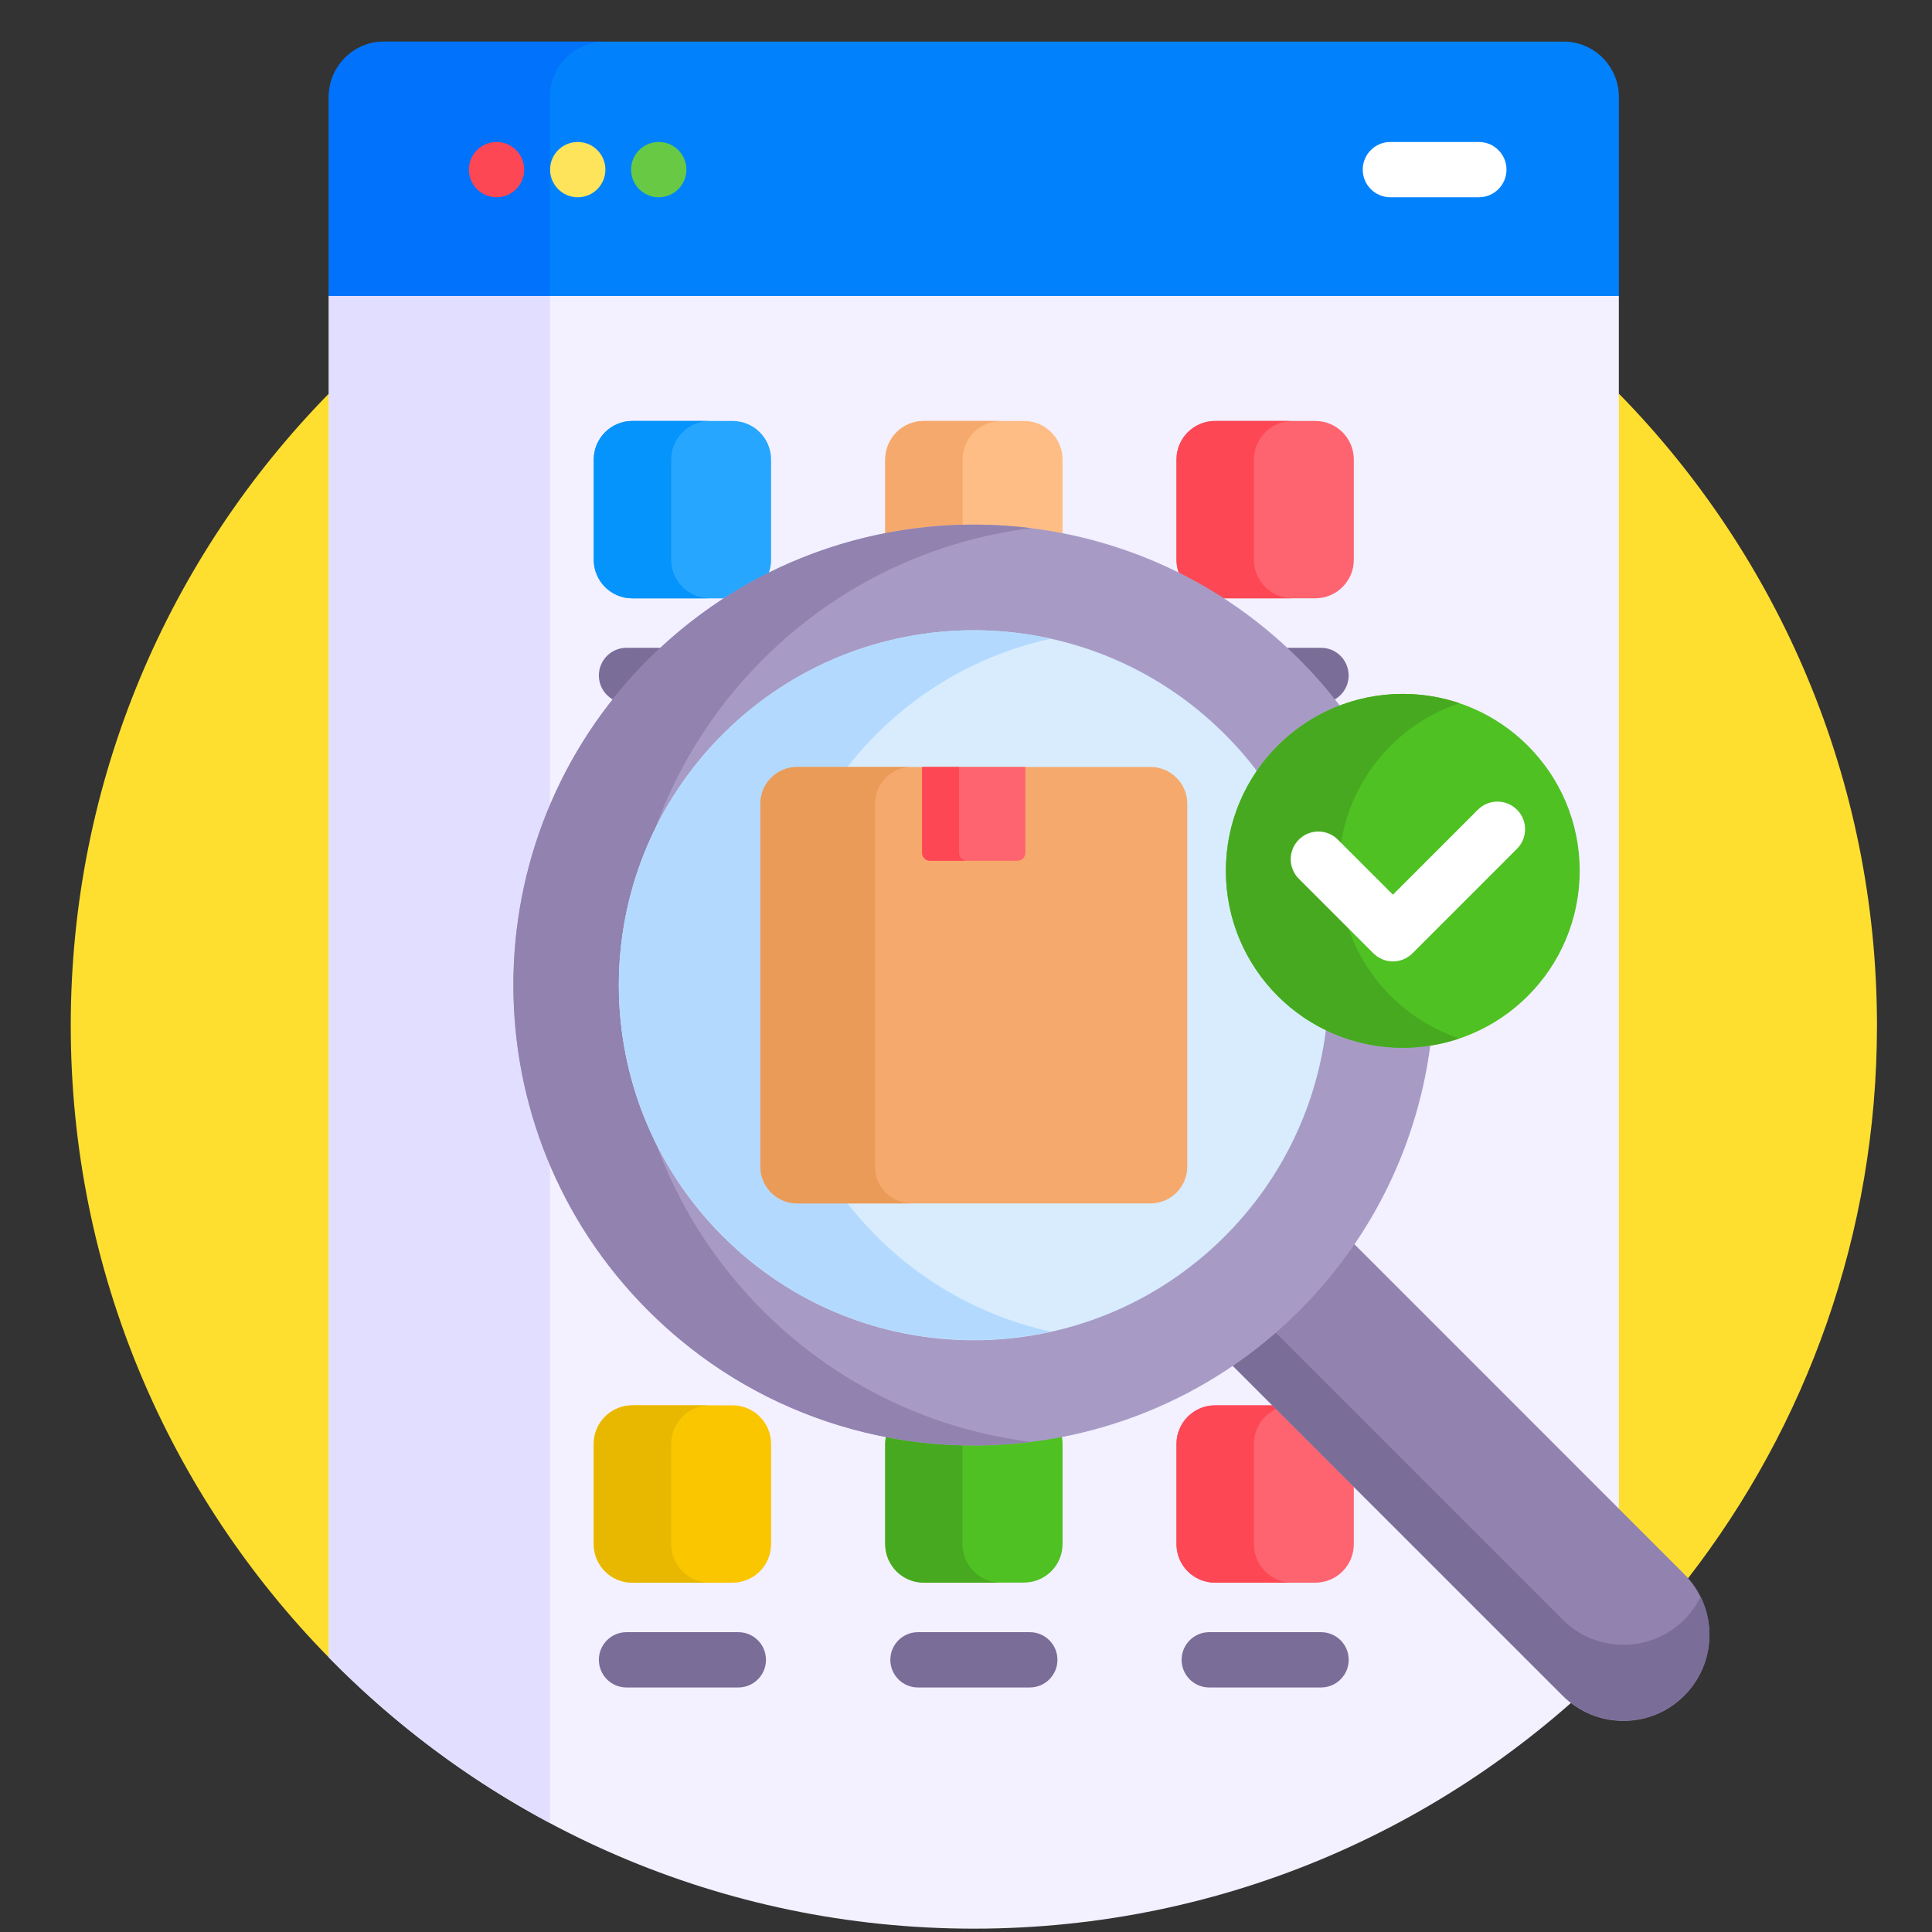 <?xml version="1.0" encoding="UTF-8"?>
<svg xmlns="http://www.w3.org/2000/svg" width="37" height="37" viewBox="0 0 37 37" fill="none">
  <rect x="0" y="0" width="37" height="37" fill="#333333" stroke="none"/>
  <g clip-path="url(#clip0_1050_4523)">
    <path d="M6.367 7.921L6.297 7.539C3.241 10.658 1.355 14.929 1.355 19.641C1.355 24.353 3.241 28.624 6.297 31.743L6.367 31.318L6.367 7.921Z" fill="#FEDF30"></path>
    <path d="M31.004 7.539L30.934 7.782L30.934 28.918L32.26 30.244L32.33 30.223C34.596 27.298 35.946 23.627 35.946 19.641C35.946 14.929 34.06 10.658 31.004 7.539Z" fill="#FEDF30"></path>
    <path d="M30.77 5.594L6.558 5.594L6.297 5.664L6.297 31.743C9.436 34.947 13.81 36.936 18.65 36.936C23.49 36.936 27.864 34.947 31.003 31.743L31.003 5.664L30.77 5.594Z" fill="#F3F0FF"></path>
    <path d="M6.297 5.664L6.297 31.743C7.533 33.004 8.961 34.076 10.532 34.913L10.532 5.664L6.297 5.664Z" fill="#E2DEFF"></path>
    <path d="M14.029 30.31L12.109 30.31C11.702 30.31 11.371 29.98 11.371 29.572L11.371 27.652C11.371 27.245 11.702 26.914 12.109 26.914L14.029 26.914C14.437 26.914 14.767 27.245 14.767 27.652L14.767 29.572C14.767 29.98 14.437 30.31 14.029 30.31Z" fill="#FAC600"></path>
    <path d="M12.854 29.572L12.854 27.652C12.854 27.245 13.184 26.914 13.592 26.914L12.109 26.914C11.702 26.914 11.371 27.245 11.371 27.652L11.371 29.572C11.371 29.98 11.702 30.31 12.109 30.31L13.592 30.31C13.184 30.31 12.854 29.98 12.854 29.572Z" fill="#E8B800"></path>
    <path d="M14.139 32.317L11.998 32.317C11.706 32.317 11.469 32.08 11.469 31.787C11.469 31.495 11.706 31.258 11.998 31.258L14.139 31.258C14.432 31.258 14.669 31.495 14.669 31.787C14.669 32.08 14.432 32.317 14.139 32.317Z" fill="#7A6D98"></path>
    <path d="M18.651 27.612C18.084 27.612 17.525 27.558 16.98 27.453C16.963 27.516 16.953 27.582 16.953 27.65L16.953 29.57C16.953 29.977 17.284 30.308 17.691 30.308L19.611 30.308C20.019 30.308 20.349 29.977 20.349 29.57L20.349 27.65C20.349 27.582 20.339 27.516 20.322 27.453C19.777 27.558 19.218 27.612 18.651 27.612Z" fill="#4FC123"></path>
    <path d="M18.432 29.572L18.432 27.682C17.941 27.67 17.45 27.617 16.966 27.523C16.959 27.566 16.953 27.608 16.953 27.652L16.953 29.572C16.953 29.98 17.284 30.31 17.691 30.31L19.17 30.31C18.762 30.31 18.432 29.98 18.432 29.572Z" fill="#47A920"></path>
    <path d="M19.721 32.317L17.58 32.317C17.288 32.317 17.051 32.08 17.051 31.787C17.051 31.495 17.288 31.258 17.58 31.258L19.721 31.258C20.014 31.258 20.251 31.495 20.251 31.787C20.251 32.08 20.014 32.317 19.721 32.317Z" fill="#7A6D98"></path>
    <path d="M24.466 26.914L23.27 26.914C22.862 26.914 22.531 27.245 22.531 27.652L22.531 29.572C22.531 29.98 22.862 30.31 23.27 30.31L25.189 30.31C25.597 30.31 25.927 29.98 25.927 29.572L25.927 28.375L24.466 26.914Z" fill="#FE646F"></path>
    <path d="M24.014 29.572L24.014 27.652C24.014 27.33 24.221 27.057 24.508 26.956L24.466 26.914L23.27 26.914C22.862 26.914 22.531 27.245 22.531 27.652L22.531 29.572C22.531 29.98 22.862 30.31 23.27 30.31L24.752 30.31C24.344 30.31 24.014 29.98 24.014 29.572Z" fill="#FD4755"></path>
    <path d="M25.299 32.317L23.158 32.317C22.866 32.317 22.629 32.08 22.629 31.787C22.629 31.495 22.866 31.258 23.158 31.258L25.299 31.258C25.592 31.258 25.829 31.495 25.829 31.787C25.829 32.08 25.592 32.317 25.299 32.317Z" fill="#7A6D98"></path>
    <path d="M12.109 11.459L13.989 11.459C14.214 11.316 14.445 11.185 14.682 11.064C14.736 10.962 14.767 10.845 14.767 10.72L14.767 8.801C14.767 8.393 14.437 8.062 14.029 8.062L12.109 8.062C11.702 8.062 11.371 8.393 11.371 8.801L11.371 10.72C11.371 11.128 11.701 11.459 12.109 11.459Z" fill="#26A6FE"></path>
    <path d="M12.854 10.72L12.854 8.801C12.854 8.393 13.184 8.062 13.592 8.062L12.109 8.062C11.702 8.062 11.371 8.393 11.371 8.801L11.371 10.72C11.371 11.128 11.702 11.458 12.109 11.458L13.592 11.458C13.184 11.458 12.854 11.128 12.854 10.72Z" fill="#0593FC"></path>
    <path d="M11.798 13.426C12.004 13.167 12.226 12.918 12.464 12.68C12.557 12.586 12.653 12.495 12.75 12.406L11.998 12.406C11.706 12.406 11.469 12.643 11.469 12.936C11.469 13.157 11.605 13.347 11.798 13.426Z" fill="#7A6D98"></path>
    <path d="M18.651 10.117C19.228 10.117 19.796 10.173 20.349 10.281L20.349 8.801C20.349 8.393 20.019 8.062 19.611 8.062L17.691 8.062C17.284 8.062 16.953 8.393 16.953 8.801L16.953 10.281C17.506 10.173 18.074 10.117 18.651 10.117Z" fill="#FFBD86"></path>
    <path d="M18.436 10.049L18.436 8.801C18.436 8.393 18.766 8.062 19.174 8.062L17.691 8.062C17.284 8.062 16.953 8.393 16.953 8.801L16.953 10.211C17.443 10.115 17.939 10.061 18.436 10.049Z" fill="#F6A96C"></path>
    <path d="M23.309 11.458L25.189 11.458C25.597 11.458 25.927 11.128 25.927 10.72L25.927 8.801C25.927 8.393 25.597 8.062 25.189 8.062L23.27 8.062C22.862 8.062 22.531 8.393 22.531 8.801L22.531 10.72C22.531 10.845 22.562 10.962 22.617 11.064C22.853 11.185 23.084 11.316 23.309 11.458Z" fill="#FE646F"></path>
    <path d="M23.437 11.458L24.752 11.458C24.344 11.458 24.014 11.128 24.014 10.72L24.014 8.801C24.014 8.393 24.344 8.062 24.752 8.062L23.27 8.062C22.862 8.062 22.531 8.393 22.531 8.801L22.531 10.72C22.531 10.807 22.547 10.889 22.575 10.966C22.869 11.113 23.157 11.277 23.437 11.458Z" fill="#FD4755"></path>
    <path d="M24.834 12.68C25.068 12.914 25.29 13.165 25.498 13.426C25.692 13.348 25.828 13.158 25.828 12.936C25.828 12.643 25.591 12.406 25.299 12.406L24.547 12.406C24.644 12.495 24.74 12.586 24.834 12.68Z" fill="#7A6D98"></path>
    <path d="M32.255 30.146L25.891 23.781C25.586 24.231 25.235 24.658 24.837 25.056C24.441 25.452 24.015 25.804 23.562 26.112L29.926 32.475C30.569 33.119 31.612 33.119 32.255 32.475C32.899 31.832 32.899 30.789 32.255 30.146Z" fill="#9182B0"></path>
    <path d="M32.569 30.579C32.491 30.737 32.388 30.886 32.256 31.018C31.613 31.661 30.57 31.661 29.927 31.018L24.432 25.523C24.169 25.752 23.896 25.963 23.613 26.156L29.927 32.469C30.57 33.112 31.613 33.112 32.256 32.469C32.768 31.957 32.871 31.194 32.569 30.579Z" fill="#7A6D98"></path>
    <path d="M29.945 0.797L7.356 0.797C6.771 0.797 6.297 1.271 6.297 1.856L6.297 5.668L31.003 5.668L31.003 1.856C31.003 1.271 30.529 0.797 29.945 0.797Z" fill="#0182FC"></path>
    <path d="M11.591 0.797L7.356 0.797C6.771 0.797 6.297 1.271 6.297 1.856L6.297 5.668L10.532 5.668L10.532 1.856C10.532 1.271 11.006 0.797 11.591 0.797Z" fill="#0172FB"></path>
    <path d="M26.864 19.994C25.034 19.994 23.546 18.506 23.546 16.677C23.546 15.256 24.444 14.041 25.701 13.569C25.455 13.242 25.183 12.928 24.885 12.63C21.442 9.186 15.858 9.186 12.415 12.63C8.971 16.073 8.971 21.657 12.415 25.1C15.858 28.544 21.442 28.544 24.885 25.1C26.331 23.655 27.169 21.833 27.401 19.95C27.226 19.979 27.047 19.994 26.864 19.994Z" fill="#A79BC6"></path>
    <path d="M12.553 21.873C11.62 19.981 11.62 17.748 12.553 15.856C12.98 14.679 13.665 13.573 14.609 12.629C16.051 11.187 17.869 10.349 19.747 10.115C17.14 9.79 14.416 10.628 12.415 12.629C8.971 16.073 8.971 21.656 12.415 25.1C14.416 27.101 17.14 27.939 19.747 27.614C17.869 27.38 16.051 26.542 14.609 25.1C13.665 24.156 12.98 23.05 12.553 21.873Z" fill="#9182B0"></path>
    <path d="M23.546 16.68C23.546 15.993 23.756 15.354 24.115 14.824C23.917 14.558 23.699 14.303 23.457 14.062C20.802 11.407 16.498 11.407 13.843 14.062C11.188 16.716 11.188 21.021 13.843 23.676C16.498 26.331 20.802 26.331 23.457 23.676C24.584 22.549 25.23 21.126 25.401 19.657C24.303 19.116 23.546 17.985 23.546 16.68Z" fill="#D8ECFE"></path>
    <path d="M16.786 23.674C14.131 21.019 14.131 16.715 16.786 14.06C17.736 13.109 18.899 12.501 20.122 12.231C17.93 11.747 15.547 12.356 13.843 14.06C11.188 16.715 11.188 21.019 13.843 23.674C15.547 25.378 17.93 25.987 20.122 25.503C18.899 25.233 17.736 24.625 16.786 23.674Z" fill="#B3DAFE"></path>
    <path d="M22.032 23.047L15.268 23.047C14.879 23.047 14.562 22.731 14.562 22.341L14.562 15.393C14.562 15.004 14.879 14.688 15.268 14.688L22.032 14.688C22.422 14.688 22.738 15.004 22.738 15.393L22.738 22.341C22.738 22.731 22.422 23.047 22.032 23.047Z" fill="#F6A96C"></path>
    <path d="M16.757 22.341L16.757 15.393C16.757 15.004 17.073 14.688 17.463 14.688L15.268 14.688C14.879 14.688 14.562 15.004 14.562 15.393L14.562 22.341C14.562 22.731 14.879 23.047 15.268 23.047L17.463 23.047C17.073 23.047 16.757 22.731 16.757 22.341Z" fill="#EA9B58"></path>
    <path d="M19.486 16.484L17.811 16.484C17.727 16.484 17.66 16.417 17.66 16.334L17.66 14.688L19.637 14.688L19.637 16.334C19.637 16.417 19.569 16.484 19.486 16.484Z" fill="#FE646F"></path>
    <path d="M18.366 16.334L18.366 14.688L17.66 14.688L17.66 16.334C17.66 16.417 17.727 16.484 17.811 16.484L18.516 16.484C18.433 16.484 18.366 16.417 18.366 16.334Z" fill="#FD4755"></path>
    <path d="M26.865 20.066C28.736 20.066 30.253 18.549 30.253 16.677C30.253 14.806 28.736 13.289 26.865 13.289C24.994 13.289 23.477 14.806 23.477 16.677C23.477 18.549 24.994 20.066 26.865 20.066Z" fill="#4FC123"></path>
    <path d="M25.64 16.677C25.64 15.184 26.606 13.918 27.947 13.466C27.607 13.352 27.243 13.289 26.865 13.289C24.994 13.289 23.477 14.806 23.477 16.677C23.477 18.549 24.994 20.066 26.865 20.066C27.243 20.066 27.607 20.003 27.947 19.888C26.606 19.437 25.64 18.17 25.64 16.677Z" fill="#47A920"></path>
    <path d="M26.676 18.412C26.541 18.412 26.405 18.36 26.302 18.257L24.874 16.829C24.667 16.622 24.667 16.287 24.874 16.08C25.081 15.873 25.416 15.873 25.622 16.08L26.676 17.134L28.303 15.507C28.51 15.3 28.845 15.3 29.052 15.507C29.259 15.713 29.259 16.049 29.052 16.255L27.05 18.257C26.947 18.36 26.812 18.412 26.676 18.412Z" fill="white"></path>
    <path d="M9.51 3.778C9.802 3.778 10.039 3.541 10.039 3.248C10.039 2.956 9.802 2.719 9.51 2.719C9.217 2.719 8.98 2.956 8.98 3.248C8.98 3.541 9.217 3.778 9.51 3.778Z" fill="#FD4755"></path>
    <path d="M11.065 3.778C11.357 3.778 11.594 3.541 11.594 3.248C11.594 2.956 11.357 2.719 11.065 2.719C10.772 2.719 10.535 2.956 10.535 3.248C10.535 3.541 10.772 3.778 11.065 3.778Z" fill="#FEE45A"></path>
    <path d="M12.615 3.778C12.908 3.778 13.145 3.541 13.145 3.248C13.145 2.956 12.908 2.719 12.615 2.719C12.323 2.719 12.086 2.956 12.086 3.248C12.086 3.541 12.323 3.778 12.615 3.778Z" fill="#68CA44"></path>
    <path d="M28.321 3.778L26.627 3.778C26.335 3.778 26.098 3.541 26.098 3.248C26.098 2.956 26.335 2.719 26.627 2.719L28.321 2.719C28.614 2.719 28.851 2.956 28.851 3.248C28.851 3.541 28.614 3.778 28.321 3.778Z" fill="white"></path>
  </g>
  <defs>
    <clipPath id="clip0_1050_4523">
      <rect width="36.142" height="36.142" fill="white" transform="translate(0.578 0.797)"></rect>
    </clipPath>
  </defs>
</svg>
